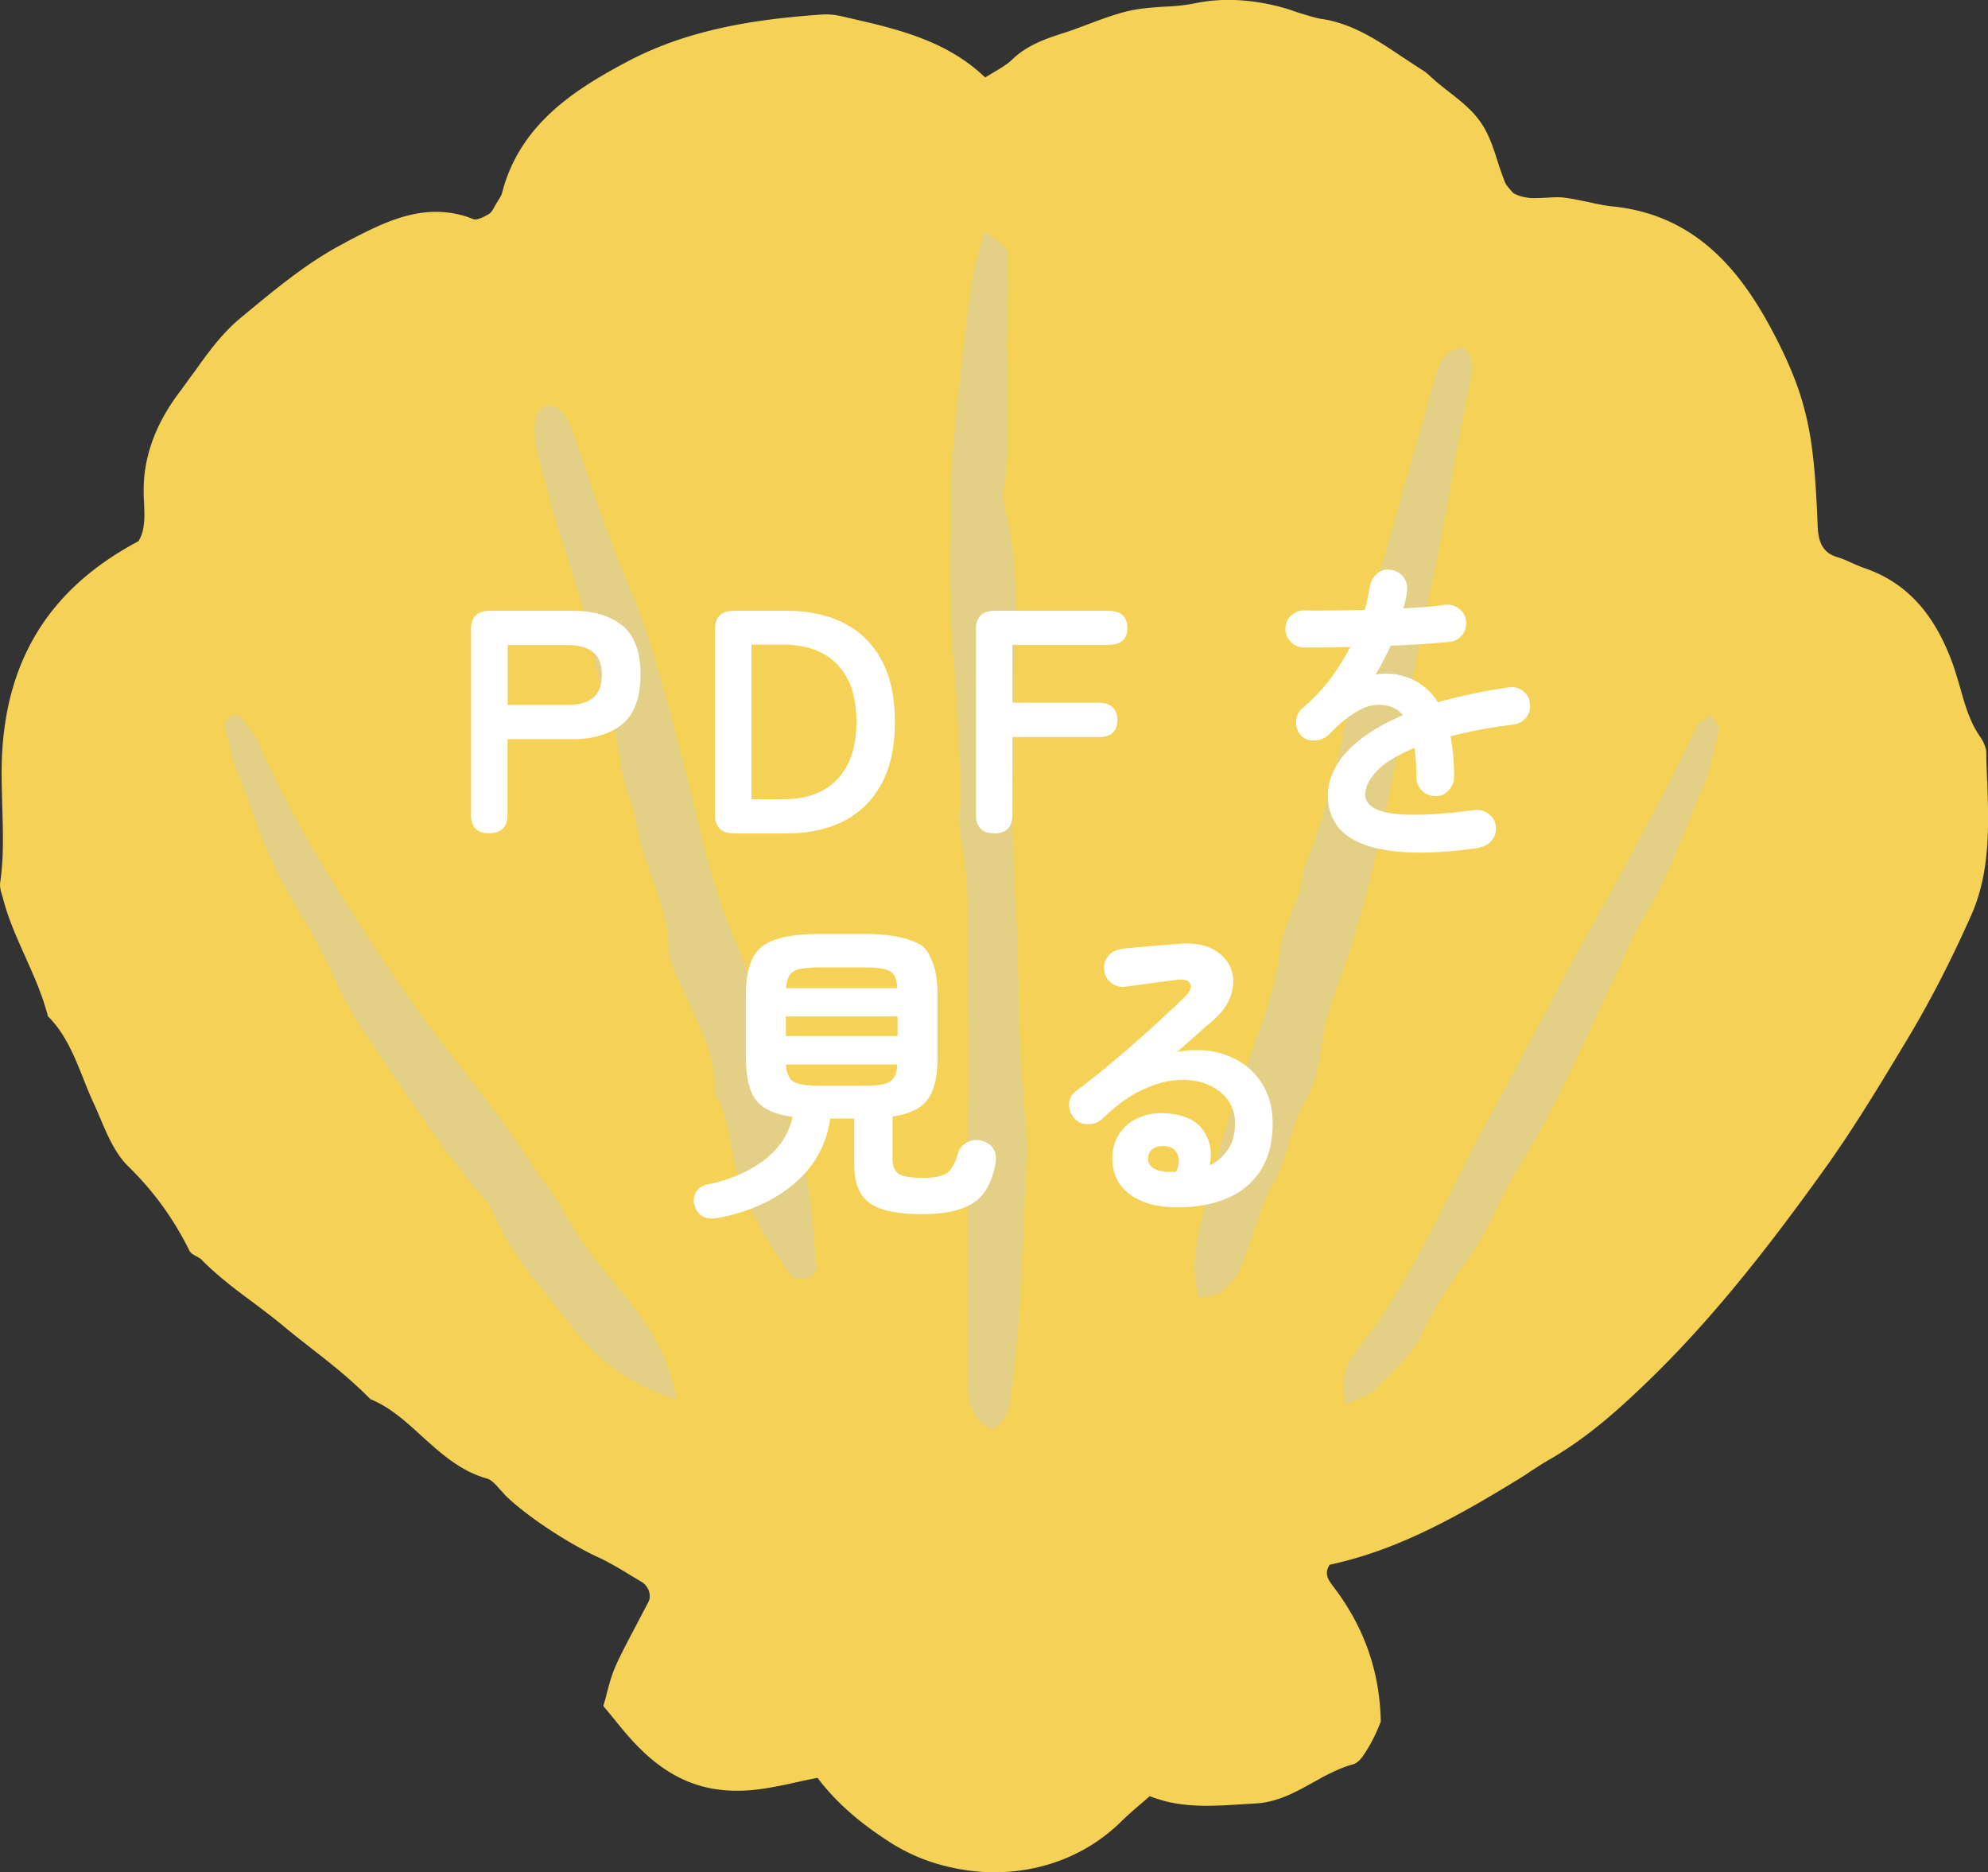 <svg xmlns="http://www.w3.org/2000/svg" viewBox="0 0 106.27 100.07"><rect x="0" y="0" width="106.27" height="100.07" fill="#333333" stroke="none"/><defs><style>.cls-1{fill:#fff}.cls-4{fill:#c9caca;mix-blend-mode:multiply;opacity:.41}</style></defs><g style="isolation:isolate"><g id="_レイヤー_2"><g id="_レイヤー_3"><path d="M106.22 41.73c-.01-.49-.04-.98-.04-1.47 0-.25-.12-.56-.29-.82-.58-.81-.84-1.72-1.11-2.69-.15-.49-.29-1-.48-1.49-1-2.61-2.49-4.17-4.68-4.91-.22-.08-.43-.17-.65-.27-.25-.11-.5-.23-.76-.3-.6-.18-.92-.58-1.01-1.26-.02-.1-.02-.2-.03-.31-.19-4.6-.43-6.68-2.3-10.28-1.35-2.59-3.39-5.7-7.24-6.65-.43-.11-.9-.19-1.36-.24-.46-.04-.91-.14-1.36-.24-.41-.08-.84-.18-1.25-.23-.35-.05-.7-.02-1.05 0-.21.01-.42.02-.62.02s-.4-.03-.58-.07c-.22-.05-.4-.13-.53-.21l-.17-.2c-.11-.13-.21-.24-.26-.37-.14-.35-.26-.71-.38-1.07-.23-.74-.48-1.5-.91-2.12-.45-.66-1.1-1.17-1.73-1.66-.27-.21-.54-.42-.79-.65l-.15-.13c-.14-.14-.3-.27-.46-.37-.38-.24-.75-.49-1.12-.73-1.13-.76-2.3-1.54-3.7-1.89-.19-.05-.38-.08-.58-.11a4 4 0 0 1-.36-.08c-.27-.07-.55-.16-.82-.24-.21-.07-.41-.14-.62-.21-.16-.05-.34-.09-.5-.14-1.6-.4-3.1-.45-4.47-.16-.56.11-1.13.16-1.68.18-.56.04-1.14.08-1.69.19-.79.17-1.56.46-2.31.74-.43.16-.87.33-1.31.47-.9.29-1.93.62-2.76 1.42-.28.27-.64.48-1.02.7-.14.09-.28.17-.43.26-1.78-1.72-4.03-2.39-5.99-2.88L45.08.89c-.4-.1-.81-.14-1.19-.11-3.22.23-6.95.71-10.33 2.5-2.74 1.45-5.75 3.31-6.71 6.99-.04.18-.15.34-.26.51l-.16.27c-.08.16-.17.31-.28.38-.15.09-.6.35-.83.29-.24-.1-.49-.18-.73-.24-2.23-.55-4.15.45-6 1.41l-.25.14c-1.91 1-3.61 2.42-5.27 3.79l-.24.2c-.96.8-1.71 1.83-2.42 2.83-.25.33-.49.67-.73 1-1.34 1.73-2.01 3.54-2 5.37 0 .21 0 .4.02.6.01.42.04.82-.01 1.19-.03.34-.12.65-.29.92C2.97 31.28.6 34.77.16 39.62c-.11 1.15-.07 2.33-.04 3.46.04 1.35.09 2.74-.11 4.09-.03.22.03.45.09.65l.05.16c.28 1.12.76 2.17 1.21 3.18.45 1 .91 2.04 1.19 3.12v.04l.05.04c.91.93 1.36 2.07 1.85 3.28.18.46.36.91.56 1.34.13.27.24.55.36.82.39.93.81 1.89 1.5 2.56 1.33 1.3 2.4 2.77 3.25 4.48.08.17.26.25.41.33.09.05.18.1.23.15.85.87 1.82 1.6 2.77 2.3.55.42 1.09.82 1.62 1.26.47.4.97.78 1.46 1.17 1.07.83 2.16 1.69 3.19 2.74 1.05.43 1.88 1.18 2.75 1.98 1.01.91 2.05 1.86 3.47 2.26.25.06.49.34.72.6.11.11.21.23.31.34 1.25 1.2 3.55 2.65 4.97 3.29.64.3 1.27.69 1.88 1.06l.4.24c.36.21.54.71.37 1.05-.23.45-.47.89-.7 1.34-.35.66-.71 1.34-1.03 2.03-.22.48-.36.99-.49 1.48-.05.21-.1.42-.17.62l-.03.11.53.64c.29.36.56.69.84 1.01 1.29 1.46 2.57 2.31 4.05 2.68 1.05.26 2.22.27 3.57.02.58-.1 1.18-.24 1.77-.37l.69-.14c.99 1.31 2.26 2.42 3.96 3.5.88.55 1.86.97 2.93 1.23 3.43.85 6.9-.03 9.28-2.33.36-.36.74-.69 1.13-1.02l.46-.4c.28.11.57.2.87.28 1.34.33 2.68.24 3.97.16.27-.02.55-.03.81-.05 1.18-.06 2.16-.61 3.11-1.14.17-.09.34-.19.5-.28.52-.26 1.04-.52 1.6-.67.34-.09.57-.48.78-.82l.06-.1c.19-.32.35-.65.48-.95l.17-.41c-.05-2.7-.89-5.08-2.57-7.27-.31-.4-.43-.71-.16-1.12 3.39-.73 6.41-2.32 9.89-4.45.27-.16.54-.33.8-.51.38-.25.75-.49 1.14-.71 1.94-1.13 3.56-2.58 5.03-3.99 3.65-3.5 6.72-7.5 9.47-11.32 1.54-2.13 2.93-4.42 4.26-6.63l.23-.38c1.21-2.01 2.35-4.2 3.47-6.72 1.03-2.32.94-4.8.86-7.2Z" style="fill:#f5d255"/><path d="M35.83 74.7c-2.16-.74-3.85-1.96-5.21-3.73-.37-.48-.76-.96-1.14-1.44-1.18-1.45-2.42-2.96-3.14-4.8-.09-.25-.3-.48-.5-.7l-.12-.14c-1.6-1.86-3-3.91-4.34-5.9-.39-.58-.79-1.16-1.18-1.74-.79-1.13-1.67-2.45-2.31-3.95-.59-1.36-1.36-2.67-2.11-3.93l-.4-.69c-.87-1.48-1.47-3.13-2.05-4.73-.2-.53-.39-1.06-.59-1.58-.25-.64-.41-1.31-.58-1.98l-.15-.58c-.05-.21.16-.44.29-.51.11-.08.29-.08.41-.05l.07.02.09.09.22.26c.25.31.51.62.67.98 2.07 4.72 4.89 9.01 7.83 13.35.99 1.45 2.07 2.84 3.13 4.2 1.31 1.67 2.65 3.41 3.81 5.24.19.31.41.6.63.89.31.41.64.84.89 1.31.79 1.53 1.84 2.85 3.03 4.29 1.32 1.59 2.53 3.22 3.03 5.6l.07.34-.33-.11ZM43.62 67.95c-.05.05-.09.09-.12.14-.09.12-.18.23-.32.25-.19.02-.45.06-.63.02a.34.34 0 0 1-.22-.14c-1.34-1.77-2.28-3.54-2.87-5.39-.18-.54-.28-1.1-.38-1.66-.18-.95-.35-1.84-.84-2.65l-.03-.05v-.06c.08-1.66-.57-3.07-1.27-4.56-.11-.23-.22-.48-.33-.72-.08-.15-.15-.32-.23-.48-.32-.67-.65-1.35-.65-2.06 0-1.28-.41-2.39-.85-3.58-.17-.48-.36-.95-.5-1.44-.13-.41-.21-.84-.3-1.26-.12-.58-.22-1.13-.43-1.64-.31-.77-.43-1.59-.56-2.38s-.26-1.6-.57-2.37c-.42-1.02-.64-2.14-.85-3.2-.13-.65-.25-1.32-.43-1.95-.24-.9-.54-1.82-.82-2.7-.22-.67-.44-1.32-.63-1.99-.4-1.33-.76-2.69-1.09-4.05-.11-.44-.14-.95-.1-1.55.02-.29.26-.65.53-.76.13-.06.29-.04.41-.01.19.05.36.14.45.26.27.29.49.67.61 1.03.29.81.56 1.62.83 2.42.37 1.1.74 2.19 1.14 3.27.27.75.58 1.48.88 2.22.46 1.12.94 2.28 1.3 3.47.89 2.93 1.74 6.04 2.56 9.5.44 1.83.89 3.61 1.59 5.4.15.4.31.79.47 1.18.68 1.66 1.38 3.39 1.63 5.28.17 1.27.63 2.55 1.09 3.77.24.65.48 1.3.67 1.96.5 1.63.64 3.32.77 4.96.04.46.08.91.13 1.36v.1l-.05.07ZM54.81 63.22c-.13 3.74-.26 7.6-.77 11.39-.06.51-.18 1.29-.87 1.73l-.09.05-.1-.03c-.78-.32-1.19-1-1.21-2.03-.04-1.8-.04-3.6-.03-5.4v-5.58c0-1.08.02-2.17.03-3.26.03-2.41.05-4.9-.03-7.34-.02-.79-.01-1.59-.01-2.38.02-1.81.04-3.67-.36-5.49-.13-.59-.1-1.23-.07-1.83.02-.29.03-.57.02-.85-.03-2.35-.13-4.57-.34-6.78-.25-2.8-.2-5.66-.16-8.44v-.67c.03-1.59.2-3.2.36-4.76l.1-.89c.19-1.86.41-3.76.68-5.63.07-.51.21-1.02.35-1.56.08-.26.16-.54.23-.83l.08-.31.25.21c.14.12.29.22.42.31.31.21.55.38.56.64.07 1.15.07 2.38.01 3.79-.05 1.08-.01 2.19.01 3.26.04 1.79.09 3.65-.19 5.46-.07.42-.03.92.09 1.42.64 2.53.56 5.1.49 7.58-.05 1.45-.05 2.9-.07 4.34 0 .8-.01 1.6-.02 2.4-.04 2.53 0 4.74.13 6.77.08 1.3.1 2.64.14 3.93 0 .97.03 1.93.07 2.9.05 1.14.14 2.29.22 3.44.05.61.08 1.22.13 1.83.02.39.04.78.02 1.16l-.05 1.47ZM70.99 54.17c-.17.56-.26 1.15-.34 1.73-.16 1.01-.31 2.06-.91 3.03-.39.63-.59 1.34-.81 2.1-.21.7-.42 1.44-.8 2.12-.5.87-.83 1.86-1.16 2.82-.2.58-.39 1.17-.62 1.73-.19.45-.52.91-.95 1.28-.2.19-.48.24-.77.3-.11.01-.22.04-.33.06l-.19.06-.06-.19c-.36-1.3-.15-2.47.08-3.56.57-2.58 1.29-5.16 2.14-7.66.19-.55.4-1.11.6-1.66.64-1.77 1.32-3.6 1.55-5.53.09-.7.36-1.37.62-2.03.3-.73.6-1.5.64-2.3 1.29-3.13 1.97-6.42 2.62-9.59.38-1.81.77-3.68 1.26-5.5.66-2.42 1.35-4.82 2.03-7.22.39-1.38.79-2.77 1.17-4.14.18-.64.48-1.3 1.36-1.44l.11-.02.07.08c.54.59.39 1.31.27 1.89-.36 1.7-.66 3.39-.95 5.01-.34 1.91-.7 3.9-1.12 5.83-.3 1.33-.56 2.71-.81 4.03-.21 1.13-.42 2.27-.66 3.39-.16.76-.31 1.51-.47 2.27-.76 3.64-1.54 7.41-2.83 10.98-.26.71-.51 1.43-.73 2.16ZM91.7 39.73c-.16.76-.32 1.54-.63 2.26-.31.71-.6 1.43-.89 2.14-.64 1.6-1.3 3.26-2.24 4.78-.47.75-.84 1.58-1.2 2.39-.15.34-.3.66-.45.99-.33.71-.66 1.41-.98 2.11-1.26 2.7-2.55 5.49-4.17 8.07-.42.66-.78 1.38-1.11 2.08-.42.87-.85 1.77-1.44 2.59l-.23.33c-.84 1.19-1.71 2.4-2.32 3.79-.41.9-1.17 1.66-1.9 2.38l-.57.57c-.25.25-.6.4-.93.54q-.21.105-.45.21l-.22.11-.06-.24c-.31-1.26.18-2.09.69-2.75 2.1-2.65 3.63-5.71 5.11-8.66.64-1.28 1.3-2.6 1.99-3.87.83-1.51 1.64-3.04 2.45-4.57.78-1.47 1.56-2.95 2.36-4.41l.87-1.58c1.81-3.28 3.67-6.68 5.31-10.12.08-.18.26-.29.42-.39.07-.04.14-.09.21-.14l.19-.15.11.21c.02.06.06.11.09.16.1.14.21.3.16.48l-.15.72Z" class="cls-4"/><path d="M26.15 44.54c-.65 0-.97-.33-.97-1v-9.89c0-.67.33-1 1-1h4.44q1.665 0 2.64.78c.65.52.98 1.4.98 2.63s-.33 2.12-.98 2.65-1.53.8-2.64.8h-3.49v4.03c0 .67-.33 1-.99 1Zm.99-6.86h3.21c.58 0 1.03-.12 1.34-.37.32-.25.48-.66.48-1.24s-.16-.97-.48-1.22-.76-.37-1.34-.37h-3.21v3.21ZM39.22 44.54c-.67 0-1-.33-1-1v-9.89c0-.67.33-1 1-1h2.82c1.19 0 2.22.22 3.08.66.87.44 1.54 1.11 2.01 1.99s.71 1.98.71 3.3-.24 2.4-.71 3.28-1.14 1.55-2.01 2-1.9.67-3.08.67h-2.82Zm.95-1.82h1.72c1.22 0 2.18-.35 2.86-1.06.69-.71 1.03-1.73 1.03-3.07s-.34-2.37-1.03-3.08c-.69-.7-1.64-1.05-2.86-1.05h-1.72zM53.14 44.54c-.65 0-.97-.33-.97-1v-9.89c0-.67.33-1 1-1h6.07c.68 0 1.02.31 1.02.92s-.34.9-1.02.9h-5.12v3.09h4.61c.32 0 .56.08.74.24.17.16.26.39.26.68 0 .61-.33.92-1 .92h-4.61v4.15c0 .67-.33 1-.99 1ZM79.13 45.31c-1.52.22-2.8.3-3.84.25s-1.88-.21-2.51-.47-1.09-.61-1.37-1.05-.43-.93-.43-1.49c0-.85.34-1.64 1.03-2.38s1.68-1.38 2.98-1.94c-.18-.23-.4-.38-.66-.46-.57-.17-1.12-.11-1.67.19s-1.08.73-1.61 1.29c-.19.2-.45.31-.76.33a.94.94 0 0 1-.76-.28c-.18-.21-.26-.46-.25-.75.02-.28.13-.52.35-.7a9.7 9.7 0 0 0 1.47-1.55c.42-.56.78-1.13 1.08-1.72l-1.37.03h-1.1c-.28 0-.52-.1-.71-.3s-.29-.44-.29-.72c.01-.28.12-.52.32-.7s.45-.27.73-.26q.6.015 1.44 0c.56 0 1.15-.01 1.76-.03q.09-.315.15-.63l.12-.61c.04-.28.17-.51.37-.69s.45-.25.73-.21c.28.03.51.16.68.37s.24.46.2.75c-.01.15-.03.3-.07.46q-.045.24-.12.48c.43-.02.83-.05 1.21-.08s.71-.07 1-.11c.28-.03.54.03.76.2.22.16.35.39.38.67s-.04.53-.21.75c-.18.22-.4.33-.67.36-.42.04-.9.08-1.45.12-.54.03-1.11.06-1.7.08-.25.55-.52 1.08-.82 1.56q.405-.09.78-.06c.25.02.49.06.71.13a3.106 3.106 0 0 1 1.85 1.4c.56-.16 1.15-.31 1.78-.44.63-.14 1.29-.25 2-.36.27-.04.52.01.75.18s.36.39.39.67c.04.28-.02.53-.19.75s-.4.35-.68.39a25 25 0 0 0-3.37.63c.06.31.1.64.14 1 .03.36.05.75.05 1.17q0 .42-.3.72c-.3.3-.44.3-.72.3s-.52-.1-.71-.3-.29-.44-.29-.72c0-.58-.03-1.09-.1-1.55q-1.395.585-2.01 1.23c-.41.44-.62.86-.62 1.27q0 .465.54.75c.36.19.97.3 1.82.32s2.01-.06 3.48-.25c.27-.03.52.03.75.2s.36.39.39.67c.03.27-.03.52-.2.73s-.39.35-.66.39ZM38.44 65.09c-.33.07-.61.05-.83-.05-.23-.1-.38-.3-.48-.59a.9.9 0 0 1 .08-.74c.14-.22.35-.35.63-.4 1.16-.24 2.14-.66 2.97-1.27.82-.61 1.34-1.38 1.56-2.34-.64-.09-1.13-.25-1.5-.48-.36-.23-.62-.57-.77-1.02s-.23-1.02-.23-1.71v-3.25c0-.85.12-1.52.35-2q.345-.72 1.23-1.02c.59-.2 1.4-.3 2.45-.3h2.19q1.575 0 2.46.3c.885.3.99.54 1.22 1.02s.35 1.15.35 2v3.25q0 1.515-.51 2.25c-.34.49-.97.81-1.9.94v2.26c0 .38.11.65.32.8.22.15.66.22 1.33.22.59 0 1.01-.09 1.26-.26.25-.18.44-.52.58-1.03q.105-.39.48-.6c.25-.14.53-.17.85-.08.27.08.47.23.59.45s.15.48.09.77c-.19 1.03-.6 1.74-1.23 2.12s-1.51.57-2.64.57c-.88 0-1.59-.08-2.13-.25-.54-.16-.93-.44-1.18-.83s-.37-.93-.37-1.62v-2.41h-1.28c-.19 1.37-.82 2.52-1.87 3.43-1.05.92-2.4 1.54-4.05 1.87Zm3.57-12.27h5.95c-.01-.32-.07-.55-.18-.71s-.29-.27-.56-.32c-.27-.06-.64-.08-1.13-.08H43.9c-.48 0-.85.03-1.11.08s-.46.16-.57.32-.18.4-.2.71Zm0 2.56h5.97v-1.05h-5.97zm1.89 2.66h2.19c.49 0 .86-.03 1.13-.09s.45-.18.56-.34.17-.4.18-.71h-5.95c.02.31.09.54.2.71s.29.28.56.34.64.09 1.13.09M62.76 64.53c-1.03-.02-1.84-.27-2.44-.75s-.88-1.13-.86-1.96c.02-.49.16-.91.42-1.28.25-.36.6-.64 1.05-.82.44-.19.95-.25 1.51-.2.91.08 1.54.39 1.9.93s.47 1.15.32 1.84c.4-.19.72-.47.98-.84s.38-.85.38-1.44c0-.44-.13-.84-.38-1.2s-.61-.63-1.07-.83-.99-.28-1.59-.25-1.25.21-1.94.54c-.69.32-1.4.84-2.12 1.54-.2.19-.46.29-.77.28a.93.93 0 0 1-.75-.35c-.18-.21-.26-.46-.25-.74.02-.28.13-.5.35-.66.7-.53 1.41-1.1 2.11-1.69a74 74 0 0 0 3.7-3.34c.31-.29.41-.54.31-.73s-.34-.26-.74-.2c-.39.05-.82.1-1.32.17-.49.07-.96.13-1.39.19-.27.04-.52-.02-.75-.19s-.36-.4-.39-.68c-.05-.27.02-.52.19-.74s.4-.35.68-.4c.25-.03.56-.07.94-.1s.77-.07 1.17-.1.75-.06 1.03-.08c.74-.06 1.34.04 1.8.29s.78.59.95 1.01c.17.43.18.89.03 1.39s-.48.97-.98 1.41c-.23.19-.51.44-.86.75s-.7.62-1.06.93a5.5 5.5 0 0 1 1.89-.03c.61.11 1.16.33 1.64.66s.86.76 1.15 1.3c.28.54.43 1.17.43 1.9 0 1.03-.23 1.88-.68 2.56-.45.67-1.08 1.17-1.87 1.48s-1.71.46-2.74.43Zm-.3-1.89h.41c.16-.37.19-.69.08-.93-.1-.25-.31-.4-.61-.44-.27-.03-.5 0-.67.11-.18.11-.28.28-.3.52-.01.45.35.7 1.09.75Z" class="cls-1"/></g></g></g></svg>